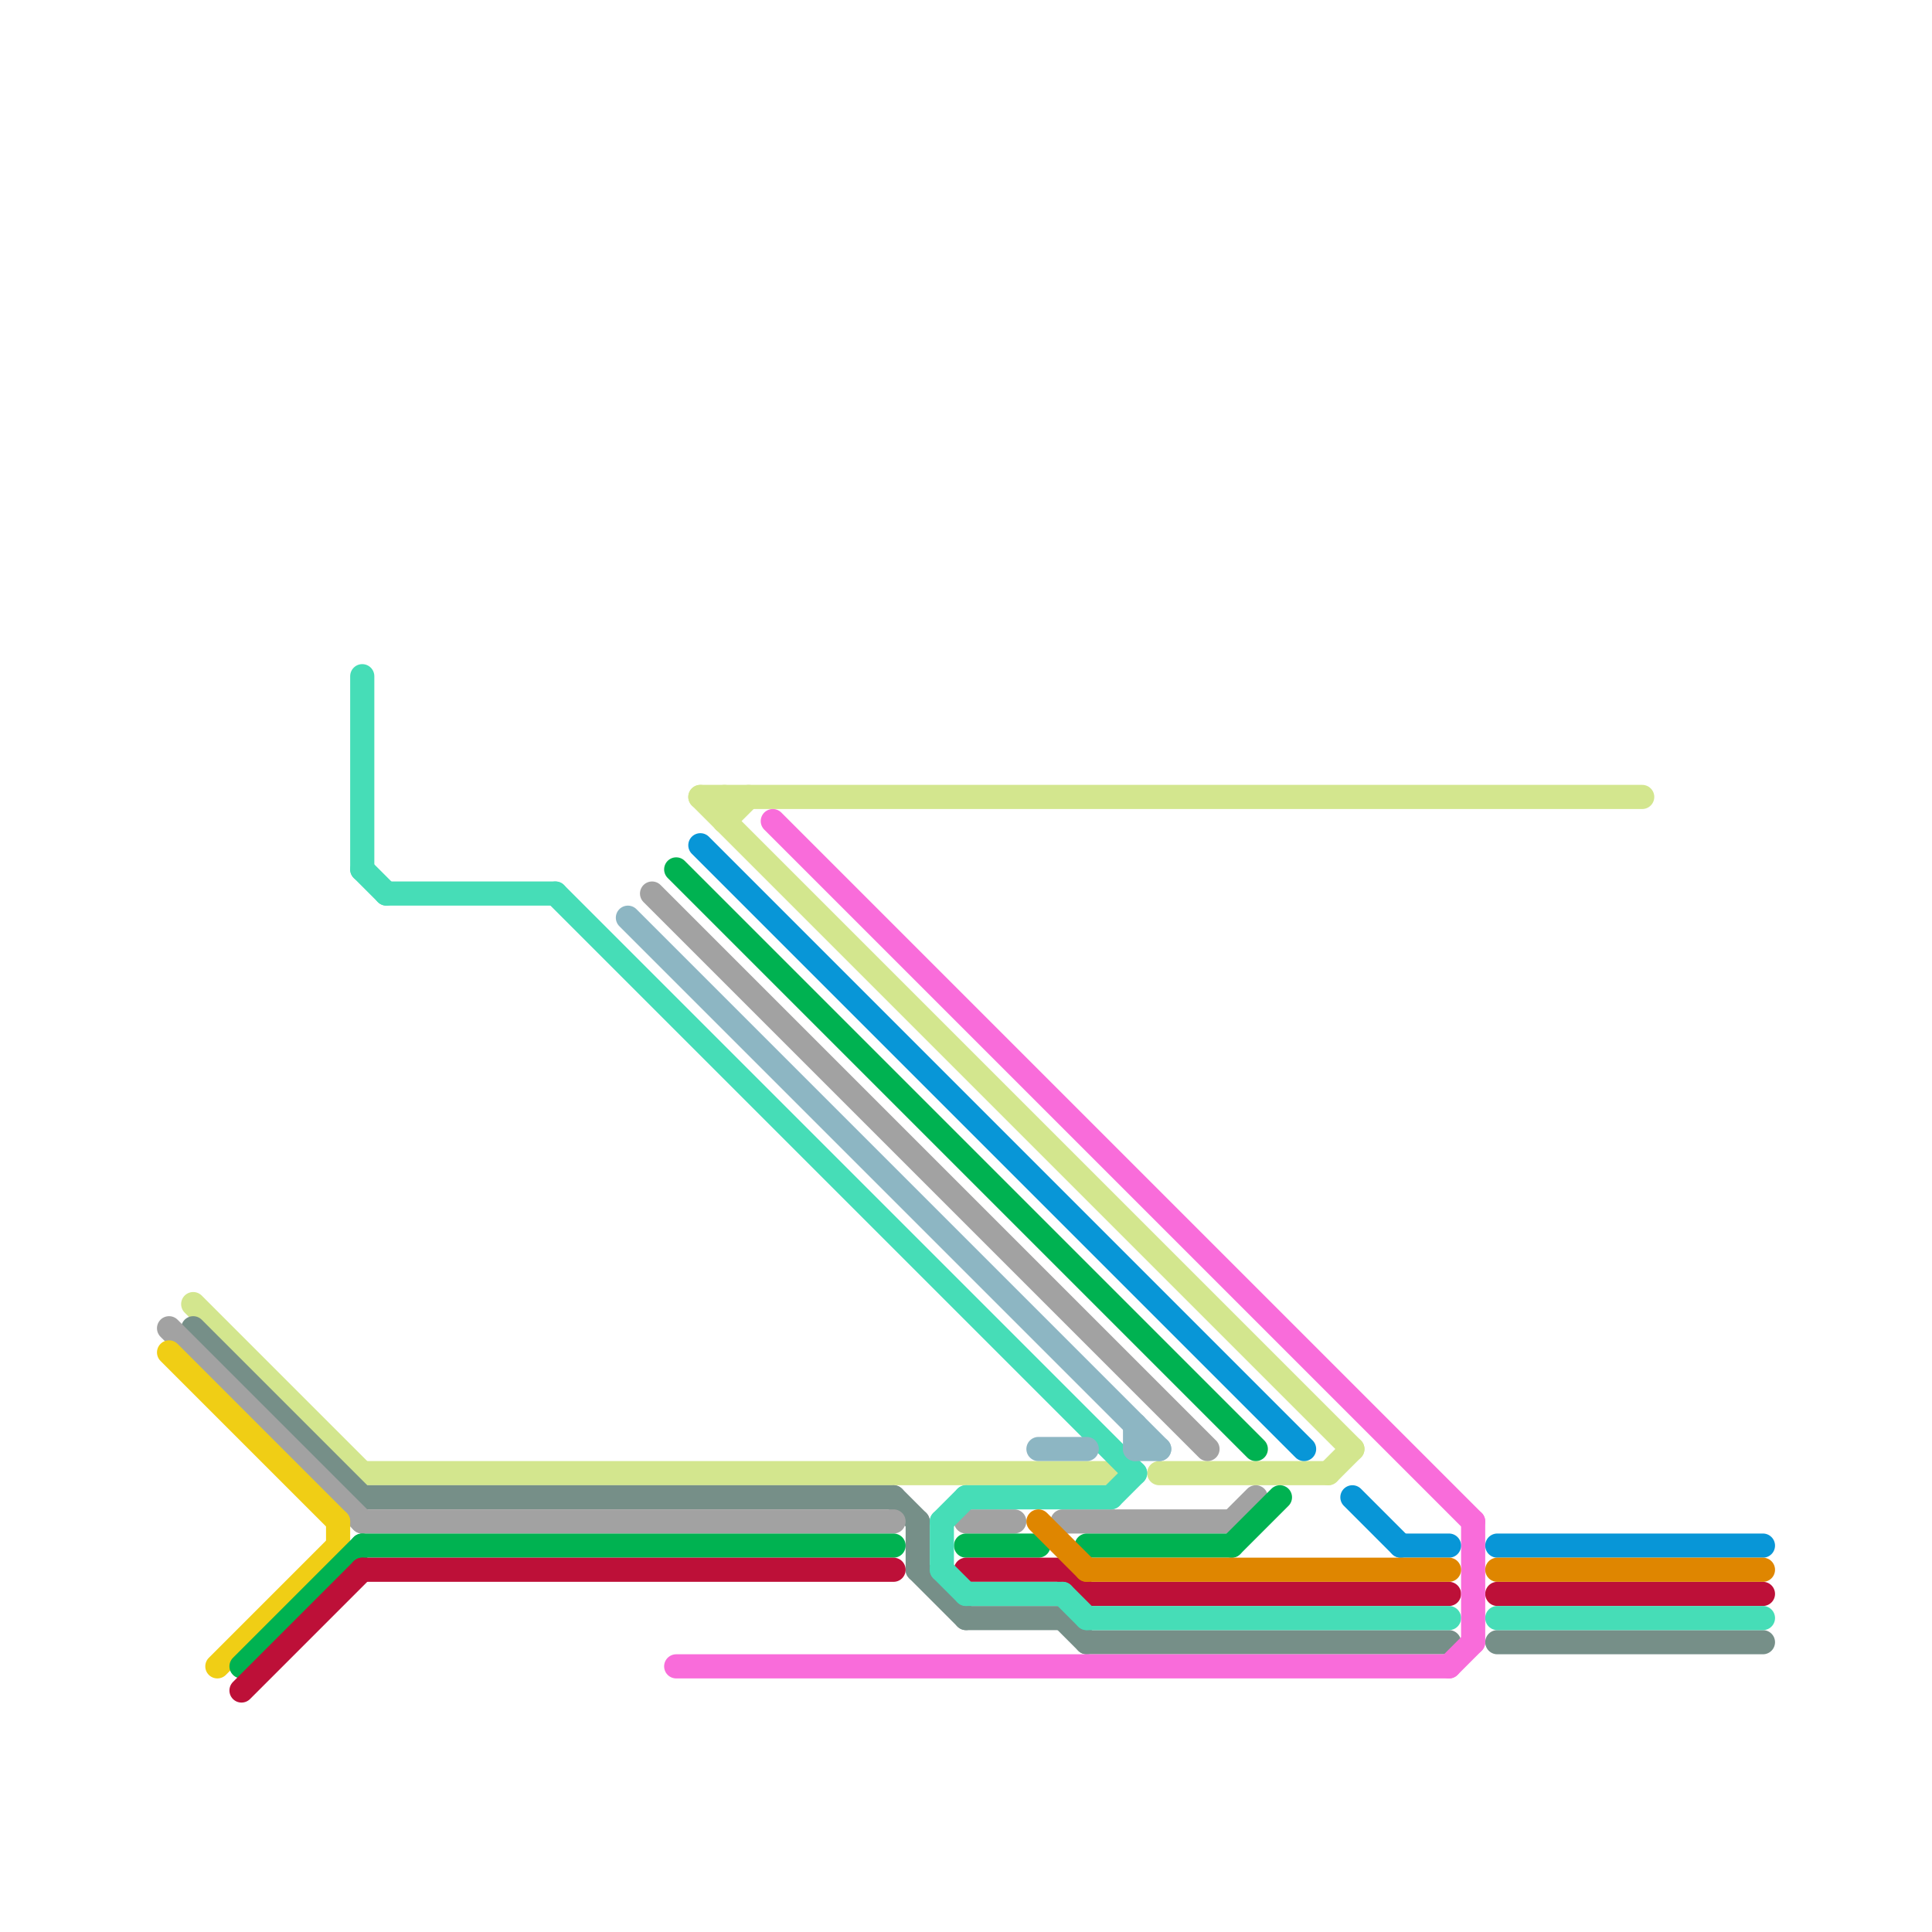 
<svg version="1.1" xmlns="http://www.w3.org/2000/svg" viewBox="0 0 80 80">
<style>text { font: 1px Helvetica; font-weight: 600; white-space: pre; dominant-baseline: central; } line { stroke-width: 1; fill: none; stroke-linecap: round; stroke-linejoin: round; } .c0 { stroke: #d3e68e } .c1 { stroke: #768f88 } .c2 { stroke: #a2a2a2 } .c3 { stroke: #f0ce15 } .c4 { stroke: #00b251 } .c5 { stroke: #bd1038 } .c6 { stroke: #46ddb7 } .c7 { stroke: #8db6c3 } .c8 { stroke: #f96cda } .c9 { stroke: #0896d7 } .c10 { stroke: #df8600 }</style><defs><g id="wm-xf"><circle r="1.2" fill="#000"/><circle r="0.9" fill="#fff"/><circle r="0.6" fill="#000"/><circle r="0.3" fill="#fff"/></g><g id="wm"><circle r="0.6" fill="#000"/><circle r="0.3" fill="#fff"/></g></defs><line class="c0" x1="15" y1="61" x2="46" y2="61"/><line class="c0" x1="8" y1="54" x2="15" y2="61"/><line class="c0" x1="55" y1="61" x2="56" y2="60"/><line class="c0" x1="30" y1="33" x2="30" y2="34"/><line class="c0" x1="29" y1="33" x2="68" y2="33"/><line class="c0" x1="30" y1="34" x2="31" y2="33"/><line class="c0" x1="29" y1="33" x2="56" y2="60"/><line class="c0" x1="48" y1="61" x2="55" y2="61"/><line class="c1" x1="38" y1="65" x2="40" y2="67"/><line class="c1" x1="8" y1="55" x2="15" y2="62"/><line class="c1" x1="44" y1="67" x2="45" y2="68"/><line class="c1" x1="45" y1="68" x2="60" y2="68"/><line class="c1" x1="62" y1="68" x2="73" y2="68"/><line class="c1" x1="38" y1="63" x2="38" y2="65"/><line class="c1" x1="37" y1="62" x2="38" y2="63"/><line class="c1" x1="40" y1="67" x2="44" y2="67"/><line class="c1" x1="15" y1="62" x2="37" y2="62"/><line class="c2" x1="51" y1="63" x2="52" y2="62"/><line class="c2" x1="15" y1="63" x2="37" y2="63"/><line class="c2" x1="44" y1="63" x2="51" y2="63"/><line class="c2" x1="40" y1="63" x2="42" y2="63"/><line class="c2" x1="7" y1="55" x2="15" y2="63"/><line class="c2" x1="27" y1="37" x2="50" y2="60"/><line class="c3" x1="9" y1="69" x2="14" y2="64"/><line class="c3" x1="7" y1="56" x2="14" y2="63"/><line class="c3" x1="14" y1="63" x2="14" y2="64"/><line class="c4" x1="45" y1="64" x2="51" y2="64"/><line class="c4" x1="40" y1="64" x2="43" y2="64"/><line class="c4" x1="28" y1="36" x2="52" y2="60"/><line class="c4" x1="10" y1="69" x2="15" y2="64"/><line class="c4" x1="15" y1="64" x2="37" y2="64"/><line class="c4" x1="51" y1="64" x2="53" y2="62"/><line class="c5" x1="44" y1="65" x2="45" y2="66"/><line class="c5" x1="45" y1="66" x2="60" y2="66"/><line class="c5" x1="62" y1="66" x2="73" y2="66"/><line class="c5" x1="40" y1="65" x2="44" y2="65"/><line class="c5" x1="10" y1="70" x2="15" y2="65"/><line class="c5" x1="15" y1="65" x2="37" y2="65"/><line class="c6" x1="15" y1="28" x2="15" y2="36"/><line class="c6" x1="39" y1="65" x2="40" y2="66"/><line class="c6" x1="39" y1="63" x2="39" y2="65"/><line class="c6" x1="62" y1="67" x2="73" y2="67"/><line class="c6" x1="44" y1="66" x2="45" y2="67"/><line class="c6" x1="40" y1="66" x2="44" y2="66"/><line class="c6" x1="46" y1="62" x2="47" y2="61"/><line class="c6" x1="45" y1="67" x2="60" y2="67"/><line class="c6" x1="16" y1="37" x2="23" y2="37"/><line class="c6" x1="40" y1="62" x2="46" y2="62"/><line class="c6" x1="15" y1="36" x2="16" y2="37"/><line class="c6" x1="39" y1="63" x2="40" y2="62"/><line class="c6" x1="23" y1="37" x2="47" y2="61"/><line class="c7" x1="47" y1="60" x2="48" y2="60"/><line class="c7" x1="47" y1="59" x2="47" y2="60"/><line class="c7" x1="26" y1="38" x2="48" y2="60"/><line class="c7" x1="43" y1="60" x2="45" y2="60"/><line class="c8" x1="28" y1="69" x2="60" y2="69"/><line class="c8" x1="61" y1="63" x2="61" y2="68"/><line class="c8" x1="60" y1="69" x2="61" y2="68"/><line class="c8" x1="32" y1="34" x2="61" y2="63"/><line class="c9" x1="58" y1="64" x2="60" y2="64"/><line class="c9" x1="56" y1="62" x2="58" y2="64"/><line class="c9" x1="29" y1="35" x2="54" y2="60"/><line class="c9" x1="62" y1="64" x2="73" y2="64"/><line class="c10" x1="62" y1="65" x2="73" y2="65"/><line class="c10" x1="45" y1="65" x2="60" y2="65"/><line class="c10" x1="43" y1="63" x2="45" y2="65"/>
</svg>

